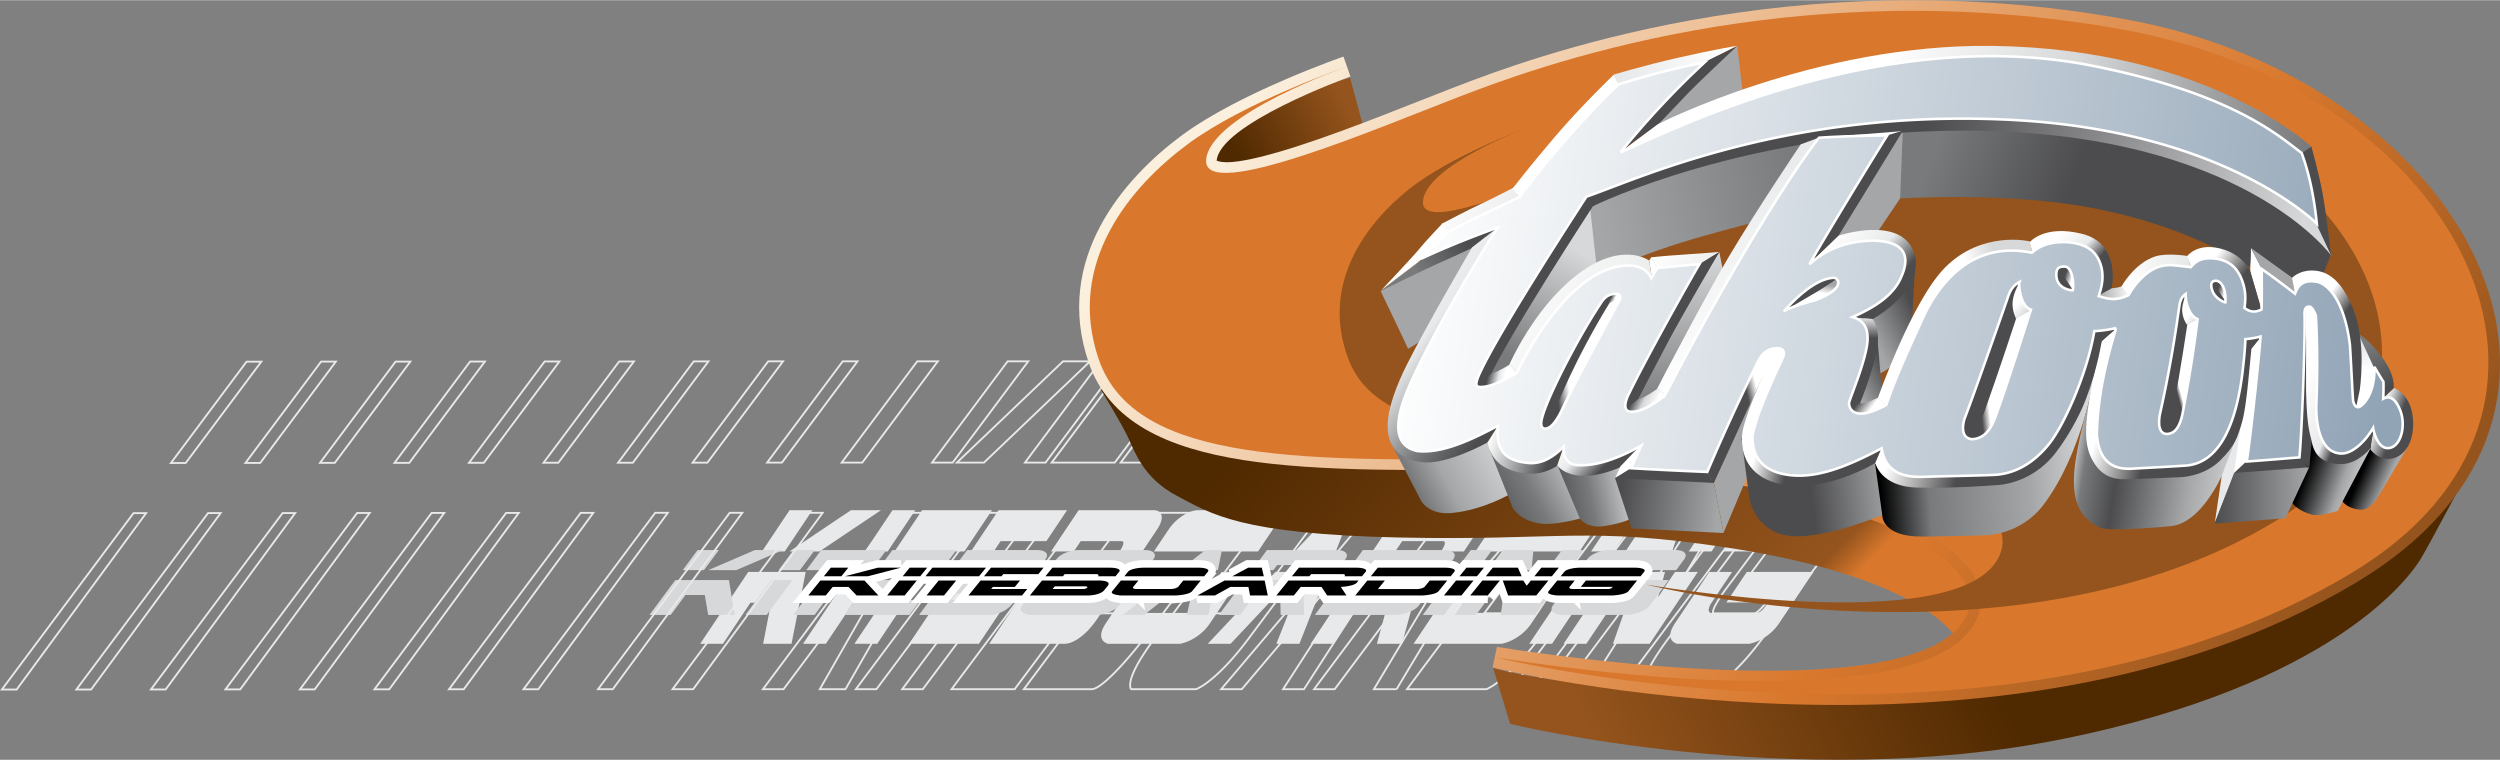 <svg xmlns="http://www.w3.org/2000/svg" width="2500" height="760" viewBox="0 0 609.111 185.059"><rect x="0" y="0" width="609.111" height="185.059" fill="#808080" stroke="none"/><g fill="none" stroke="#e8e9ea" stroke-width=".455" stroke-miterlimit="3.864"><path d="M265.608 87.975l-25.882 24.685h-6.595l25.882-24.685h6.595zm-33.505 24.685h-5.015l18.421-24.685h5.016l-18.422 24.685zm-26.112 55.204h-6.245l14.029-24.563h-4.539l-18.33 24.563h-5.016l32.078-42.984h12.639l-24.616 42.984zM254.735 112.66h-5.015l18.422-24.685h5.015l-18.422 24.685zm-41.196 55.204h-5.016l32.078-42.984h5.016l-32.078 42.984zM271.612 112.66H256.24l18.421-24.685h15.374l-18.423 24.685zm-46.776 55.204h-5.015l32.078-42.984h5.015l-32.078 42.984zM292.754 106.458h-10.068l-4.627 6.202h-5.016l18.421-24.685h15.084l-13.794 18.483zm-45.549 61.406h-15.359l32.078-42.984h11.31l-13.747 18.421h-6.295l-4.536 6.079H261l-13.795 18.484zM310.76 112.66h-5.017l.721-.982c1.087-1.514 1.844-2.639 2.27-3.377.689-1.229.886-1.843.584-1.843h-9.016l-4.627 6.202h-5.015l18.42-24.685h16.502c.903 0 .998.942.287 2.825-.849 2.21-2.708 5.24-5.579 9.087l-9.53 12.773zm-29.787 39.914c-3.757 5.034-7.027 8.925-9.81 11.665-2.447 2.419-4.179 3.625-5.2 3.625h-16.5l32.076-42.984h16.503c.266 0 .438.184.514.552.161.737-.256 2.069-1.248 3.992-1.387 2.702-3.795 6.345-7.215 10.93l-9.12 12.22zm.065-7.43c.701-.94 1.221-1.76 1.557-2.458.374-.735.394-1.104.06-1.104h-8.563l-5.822 7.798h8.565c.392 0 1.011-.448 1.86-1.351.584-.614 1.365-1.574 2.343-2.885zM336.2 112.66h-22.909l9.531-12.772c2.842-3.807 5.488-6.816 7.94-9.026 2.129-1.924 3.645-2.884 4.55-2.887h15.711c.903 0 .997.942.285 2.825-.845 2.21-2.706 5.24-5.576 9.087L336.2 112.66zm-31.985 42.861c-2.354 3.152-4.634 5.793-6.839 7.922-1.567 1.516-3.045 2.724-4.434 3.623-.208.122-.5.287-.869.491-.371.204-.594.307-.668.307H275.694c-.185 0-.297-.266-.334-.798-.069-.86.241-2.046.929-3.563.99-2.167 2.664-4.829 5.017-7.981l22.867-30.642h5.016l-13.611 18.238a43.791 43.791 0 0 0-1.606 2.271c-.393.614-.796 1.29-1.212 2.026a5.899 5.899 0 0 0-.573 1.475l-.014.49h10.105l.697-.428c.541-.369 1.129-.881 1.76-1.537 1.124-1.145 2.362-2.576 3.722-4.297l13.609-18.238h5.018l-22.869 30.641zM317.698 167.864h-5.079l15.873-24.563h-5.153l-20.787 24.563h-5.016l36.377-42.984h11.5l-27.715 42.984zm51.482-79.889h-3.925l-20.992 24.685h9.041l15.852-24.685h-3.926 3.95zM381.466 112.66h-5.017l.721-.982c1.088-1.514 1.844-2.639 2.271-3.377.688-1.229.885-1.843.583-1.843h-9.015l-4.629 6.202h-5.015l18.422-24.685h16.501c.903 0 .996.942.287 2.825-.849 2.21-2.706 5.24-5.578 9.087l-9.531 12.773zm-41.199 55.204h-5.527l14.732-24.563h-5.958l-18.329 24.563h-5.018l32.078-42.984h20.101l-4.536 6.079c-2.353 3.153-4.633 5.793-6.84 7.921-1.567 1.516-3.044 2.723-4.435 3.623a38.85 38.85 0 0 1-.867.491c-.37.206-.592.306-.668.306l-14.733 24.564zM406.906 112.66h-22.908l18.422-24.685h19.311c.902 0 .996.942.284 2.825-.846 2.21-2.706 5.24-5.577 9.087l-9.532 12.773zm-31.987 42.861c-2.352 3.152-4.633 5.793-6.837 7.922-1.567 1.516-3.046 2.724-4.436 3.623-.209.122-.498.287-.867.491-.371.204-.594.307-.669.307H342.8l32.077-42.984h5.016l-18.283 24.5h11.372l.697-.428c.541-.369 1.128-.881 1.759-1.537 1.124-1.145 2.363-2.576 3.723-4.297l13.61-18.238h5.015l-22.867 30.641zM414.455 112.66h-5.016l18.42-24.685h5.018l-18.422 24.685zm-41.198 55.204h-5.015l32.078-42.984h5.016l-32.079 42.984zM435.933 112.66h-5.015l18.421-24.685h5.017l-18.423 24.685zm-8.663 0h-10.281l18.419-24.685h7.212l-15.35 24.685zm-32.534 55.204h-8.087l27.074-42.984h5.881l-9.033 15.044 11.228-15.044h5.015l-32.078 42.984zm-13.93 0h-5.016l32.079-42.984h5.015l-32.078 42.984zM461.374 112.66h-22.908l9.533-12.772c2.84-3.807 5.485-6.816 7.938-9.026 2.128-1.924 3.644-2.884 4.549-2.887h15.712c.9 0 .996.942.285 2.825-.846 2.21-2.707 5.24-5.577 9.087l-9.532 12.773zm-31.985 42.861c-2.354 3.152-4.634 5.793-6.84 7.922-1.566 1.516-3.043 2.724-4.435 3.623-.208.122-.497.287-.867.491s-.593.307-.668.307h-15.712c-.185 0-.297-.266-.332-.798-.069-.86.238-2.046.928-3.563.991-2.167 2.664-4.829 5.016-7.981l22.867-30.642h5.016l-13.609 18.238a46.06 46.06 0 0 0-1.609 2.271 46.08 46.08 0 0 0-1.21 2.026 6.056 6.056 0 0 0-.573 1.475l-.016.49h10.105c.311 0 .826-.368 1.553-1.104.725-.736 1.484-1.637 2.281-2.701l1.831-2.457h-9.141l13.611-18.238h14.669l-22.865 30.641z"/></g><g fill="#e8e9ea"><path d="M214.641 124.254l-14.999 10.059h-7.307l14.999-10.059h7.307zm-23.445 10.059h-5.555l6.734-10.059h5.557l-6.736 10.059zm1.652 22.495h-6.918l1.938-10.009h-5.028l-6.701 10.009h-5.556l11.727-17.516h14.001l-3.463 17.516zM216.269 134.313h-5.556l6.734-10.059h5.556l-6.734 10.059zm-15.06 22.495h-5.556l11.726-17.516h5.557l-11.727 17.516zM234.966 134.313h-17.03l6.733-10.059h17.029l-6.732 10.059zm-21.242 22.495h-5.556l11.727-17.516h5.555l-11.726 17.516zM254.95 131.785h-11.153l-1.692 2.528h-5.557l6.734-10.059h16.711l-5.043 7.531zm-16.446 25.023h-17.016l11.726-17.516h12.53l-5.026 7.507h-6.973l-1.658 2.476h11.459l-5.042 7.533zM278.329 134.313h-5.554l.254-.4c.366-.617.581-1.075.644-1.376.086-.5-.04-.751-.373-.751h-9.987l-1.692 2.528h-5.556l6.735-10.059h18.278c1 0 1.627.384 1.883 1.151.286.901-.097 2.136-1.146 3.703l-3.486 5.204zm-10.889 16.263c-1.374 2.053-2.84 3.639-4.404 4.755-1.373.983-2.623 1.477-3.752 1.477h-18.281l11.726-17.516h18.279c.298 0 .59.075.879.225.585.301.861.843.827 1.627-.042 1.101-.689 2.586-1.941 4.453l-3.333 4.979zm-4.04-3.026c.255-.385.377-.718.364-1.002.006-.3-.176-.449-.545-.449h-9.489l-2.128 3.176h9.489c.435 0 .871-.183 1.312-.549.305-.251.638-.644.997-1.176zM306.515 134.313h-25.378l3.485-5.205c1.038-1.55 2.303-2.777 3.795-3.678 1.294-.784 2.44-1.176 3.441-1.176h17.406c1 0 1.626.384 1.881 1.151.287.901-.097 2.136-1.146 3.703l-3.484 5.205zm-11.693 17.464a11.88 11.88 0 0 1-3.19 3.228 12.285 12.285 0 0 1-2.905 1.477c-.164.051-.393.118-.691.201-.296.083-.486.125-.568.125h-17.405c-.204 0-.474-.108-.811-.326-.552-.35-.868-.834-.945-1.452-.102-.882.276-1.965 1.137-3.252l8.358-12.485h5.557l-4.977 7.432a5.417 5.417 0 0 0-.521.926c-.094.25-.167.525-.219.825-.024.201.037.401.181.602l.254.198h11.195l.535-.173a4.043 4.043 0 0 0 1.1-.627 9.914 9.914 0 0 0 1.74-1.751l4.976-7.432h5.557l-8.358 12.484zM316.595 156.808h-5.625l3.978-10.009h-5.708l-9.423 10.009h-5.558l16.492-17.516h12.736l-6.892 17.516zm12.779-32.554h-4.346l-9.582 10.059h10.014l3.888-10.059h-4.349 4.375zM356.658 134.313h-5.557l.255-.4c.365-.617.58-1.075.643-1.376.086-.5-.039-.751-.373-.751h-9.987l-1.691 2.528h-5.557l6.735-10.059h18.279c1.001 0 1.628.384 1.882 1.151.287.901-.096 2.136-1.146 3.703l-3.483 5.204zm-15.06 22.495h-6.126l2.714-10.009h-6.597l-6.701 10.009h-5.556l11.726-17.516h22.268l-1.658 2.478a11.925 11.925 0 0 1-3.191 3.228 12.305 12.305 0 0 1-2.903 1.476c-.165.05-.395.116-.69.199-.297.084-.486.126-.568.126l-2.718 10.009zM384.841 134.313h-25.379l6.735-10.059h21.392c.999 0 1.627.384 1.883 1.151.287.901-.097 2.136-1.146 3.703l-3.485 5.205zm-11.694 17.464a11.872 11.872 0 0 1-3.188 3.228 12.265 12.265 0 0 1-2.905 1.477c-.162.051-.393.118-.688.201-.299.083-.487.125-.571.125H344.403l11.728-17.516h5.556l-6.684 9.982h12.599l.534-.173a4 4 0 0 0 1.1-.627 10.025 10.025 0 0 0 1.742-1.751l4.976-7.432h5.554l-8.361 12.486zM393.202 134.313h-5.556l6.735-10.059h5.555l-6.734 10.059zm-15.059 22.495h-5.557l11.727-17.516h5.558l-11.728 17.516zM416.997 134.313h-5.557l6.733-10.059h5.558l-6.734 10.059zm-9.598 0h-11.392l6.735-10.059h7.986l-3.329 10.059zm-5.461 22.495h-8.959l6.183-17.516h6.515l-1.673 6.131 4.104-6.131h5.557l-11.727 17.516zm-15.433 0h-5.556l11.727-17.516h5.555l-11.726 17.516zM445.181 134.313h-25.377l3.483-5.205c1.038-1.55 2.304-2.777 3.797-3.678 1.291-.784 2.438-1.176 3.438-1.176h17.406c.999 0 1.627.384 1.883 1.151.284.901-.097 2.136-1.146 3.703l-3.484 5.205zm-11.694 17.464a11.915 11.915 0 0 1-3.188 3.228 12.265 12.265 0 0 1-2.905 1.477c-.163.051-.394.118-.69.201-.296.083-.486.125-.569.125H408.73c-.204 0-.475-.108-.81-.326-.554-.35-.869-.834-.946-1.452-.104-.882.277-1.965 1.136-3.252l8.36-12.485h5.555l-4.976 7.432c-.244.367-.419.675-.522.926-.093.25-.167.525-.219.825-.022.201.037.401.182.602l.256.198h11.194c.344 0 .712-.148 1.106-.449a4.504 4.504 0 0 0 1.03-1.102l.67-1h-10.127l4.977-7.432h16.251l-8.36 12.484z"/></g><g fill="#d7d8d9"><path d="M190.723 133.969l-11.33 4.883h-6.813l11.33-4.883h6.813zm-19.205 4.883h-5.182l3.621-4.883h5.182l-3.621 4.883zm7.484 10.92h-6.452l-.839-4.858h-4.69l-3.604 4.858h-5.182l6.306-8.503H177.6l1.402 8.503zM194.9 138.852h-5.181l3.622-4.883h5.182l-3.623 4.883zm-8.099 10.92h-5.182l6.307-8.503h5.182l-6.307 8.503zM212.337 138.852h-15.882l3.621-4.883h15.883l-3.622 4.883zm-13.864 10.92h-5.182l6.307-8.503h5.181l-6.306 8.503zM230.308 137.625h-10.402l-.91 1.228h-5.182l3.622-4.883h15.584l-2.712 3.655zm-8.724 12.147h-15.869l6.306-8.503h11.685l-2.703 3.645H214.5l-.892 1.203h10.688l-2.712 3.655zM252.782 138.852H247.6l.131-.194c.179-.299.258-.522.237-.669-.053-.243-.235-.365-.546-.365h-9.314l-.91 1.228h-5.182l3.621-4.883h17.048c.934 0 1.62.186 2.06.559.505.437.476 1.036-.09 1.797l-1.873 2.527zm-5.855 7.897a7.405 7.405 0 0 1-2.854 2.308c-1.019.477-2.056.716-3.109.716h-17.049l6.306-8.503h17.049c.275 0 .568.037.878.11.625.146 1.026.409 1.202.79.251.534.041 1.255-.632 2.162l-1.791 2.417zm-4.573-1.471c.137-.186.163-.348.076-.486-.074-.146-.284-.218-.628-.218h-8.849l-1.144 1.543h8.848a2.13 2.13 0 0 0 1.08-.269c.22-.12.425-.31.617-.57zM279.067 138.852h-23.668l1.875-2.527c.558-.752 1.414-1.348 2.567-1.785.998-.381 1.964-.571 2.897-.571h16.232c.933 0 1.621.186 2.06.559.504.437.474 1.036-.09 1.797l-1.873 2.527zm-6.29 8.48c-.462.623-1.169 1.146-2.12 1.568-.672.298-1.445.537-2.319.714-.141.024-.337.058-.59.097a3.76 3.76 0 0 1-.5.062H251.016c-.19 0-.472-.052-.84-.158-.61-.169-1.032-.402-1.267-.704-.33-.428-.264-.955.199-1.578l4.497-6.063h5.181l-2.675 3.608c-.132.179-.214.328-.243.45-.022.12-.018.256.014.4.031.097.14.195.328.292l.291.098h10.441l.452-.086c.33-.073.616-.174.86-.304a4.398 4.398 0 0 0 1.162-.85l2.675-3.608h5.183l-4.497 6.062zM294.415 149.772h-5.247l1.066-4.858h-5.326l-6.142 4.858h-5.184l10.751-8.503h11.878l-1.796 8.503zm3.314-15.803h-4.054l-6.277 4.883h9.339l.966-4.883h-4.055 4.081zM325.833 138.852h-5.182l.132-.194c.178-.299.257-.522.235-.669-.053-.243-.235-.365-.546-.365h-9.314l-.909 1.228h-5.183l3.623-4.883h17.047c.933 0 1.618.186 2.061.559.505.437.475 1.036-.089 1.797l-1.875 2.527zm-8.1 10.92h-5.712l-.115-4.858h-6.154l-3.604 4.858h-5.181l6.306-8.503h20.767l-.893 1.203c-.462.624-1.169 1.146-2.12 1.567-.672.3-1.445.538-2.319.716-.139.024-.337.057-.589.097a4.1 4.1 0 0 1-.5.061l.114 4.859zM352.118 138.852h-23.67l3.624-4.883h19.949c.932 0 1.619.186 2.06.559.505.437.476 1.036-.088 1.797l-1.875 2.527zm-6.289 8.48c-.463.623-1.171 1.146-2.122 1.568-.671.298-1.443.537-2.317.714-.14.024-.337.058-.591.097a3.753 3.753 0 0 1-.499.062h-19.95l6.308-8.503h5.182l-3.596 4.848h11.751l.45-.086c.331-.073.619-.174.86-.304a4.366 4.366 0 0 0 1.162-.85l2.676-3.608h5.182l-4.496 6.062zM359.917 138.852h-5.183l3.623-4.883h5.182l-3.622 4.883zm-8.1 10.92h-5.181l6.306-8.503h5.181l-6.306 8.503zM382.107 138.852h-5.182l3.622-4.883h5.182l-3.622 4.883zm-8.95 0h-10.623l3.62-4.883h7.451l-.448 4.883zm.852 10.92h-8.357l1.139-8.503h6.075l.062 2.977 2.206-2.977h5.182l-6.307 8.503zm-14.393 0h-5.183l6.307-8.503h5.182l-6.306 8.503zM408.392 138.852h-23.667l1.875-2.527c.556-.752 1.413-1.348 2.566-1.785 1-.381 1.965-.571 2.897-.571h16.234c.932 0 1.617.186 2.059.559.504.437.475 1.036-.091 1.797l-1.873 2.527zm-6.288 8.48c-.462.623-1.17 1.146-2.121 1.568-.671.298-1.444.537-2.318.714-.14.024-.336.058-.59.097a3.772 3.772 0 0 1-.499.062h-16.232c-.19 0-.471-.052-.842-.158-.607-.169-1.029-.402-1.265-.704-.33-.428-.263-.955.2-1.578l4.495-6.063h5.182l-2.677 3.608c-.13.179-.211.328-.241.45-.02.12-.019.256.013.4.031.097.142.195.33.292l.289.098h10.441c.32 0 .625-.074.914-.22.289-.145.512-.323.668-.534l.36-.486h-9.442l2.675-3.608H406.6l-4.496 6.062z"/></g><path fill="none" stroke="#e8e9ea" stroke-width=".455" stroke-miterlimit="3.864" d="M210.08 112.66h-5.016l18.422-24.685h5.015zM168.884 167.864h-5.017l32.078-42.984h4.49zM190.503 112.66h-3.597l18.422-24.685h3.597zM149.306 167.864h-3.596l32.078-42.984h3.069zM172.346 112.67h-3.596l18.421-24.685h3.597zM131.149 167.875h-3.596l32.077-42.985h3.071zM154.189 112.682h-3.596l18.422-24.686h3.595zM112.992 167.886h-3.596l32.077-42.985h3.07zM136.032 112.692h-3.596l18.421-24.685h3.597zM94.834 167.895h-3.595l32.078-42.983h3.069zM117.875 112.703h-3.596l18.422-24.685h3.595zM76.677 167.908h-3.594l32.077-42.985h3.069zM99.718 112.713h-3.595l18.421-24.685h3.595zM58.521 167.918h-3.597l32.078-42.985h3.071zM81.561 112.724h-3.596l18.421-24.685h3.596zM40.364 167.929h-3.596l32.077-42.985h3.071zM63.404 112.735h-3.596L78.229 88.05h3.597zM22.206 167.938h-3.595l32.077-42.983h3.07zM45.247 112.745H41.65L60.073 88.06h3.595zM4.049 167.95H.454l32.078-42.985h3.069z"/><linearGradient id="a" gradientUnits="userSpaceOnUse" x1="301.541" y1="38.254" x2="327.89" y2="24.829"><stop offset="0" stop-color="#4f2900"/><stop offset="1" stop-color="#95541d"/></linearGradient><path d="M328.925 18.865l3.302 12.174s-34.047 14.031-36.729 8.667c-1.2-2.399 5.139-9.327 12.587-13.206s20.84-7.635 20.84-7.635z" fill="url(#a)"/><linearGradient id="b" gradientUnits="userSpaceOnUse" x1="331.202" y1="78.237" x2="424.863" y2="168.684"><stop offset="0" stop-color="#4f2900"/><stop offset=".938" stop-color="#95541d"/><stop offset="1" stop-color="#d9782d"/></linearGradient><path d="M268.054 94.593s5.159 8.46 6.81 11.968 3.714 9.904 11.968 14.238c8.254 4.333 15.27 9.285 54.269 10.11 38.998.826 45.269-2.822 79.854 2.477 48.49 7.428 55.712 22.078 55.712 22.078s20.221-9.078-2.27-24.967c-22.491-15.888-90.791-22.698-97.807-22.491s-85.013-1.032-93.473-4.54-15.063-8.873-15.063-8.873z" fill="url(#b)"/><linearGradient id="c" gradientUnits="userSpaceOnUse" x1="573.617" y1="112.117" x2="393.225" y2="192.432"><stop offset="0" stop-color="#4f2900"/><stop offset=".511" stop-color="#4f2900"/><stop offset="1" stop-color="#95541d"/></linearGradient><path d="M363.797 162.686l4.127 13.619s68.918 16.92 134.534 3.714c65.617-13.206 84.601-39.205 87.489-44.157 2.889-4.953 11.143-20.634 11.143-20.634s-39.617 48.696-125.868 52.411c-86.251 3.714-111.425-4.953-111.425-4.953z" fill="url(#c)"/><linearGradient id="d" gradientUnits="userSpaceOnUse" x1="551.398" y1="167.829" x2="331.794" y2="-10.003"><stop offset="0" stop-color="#95541d"/><stop offset=".313" stop-color="#d9782d"/><stop offset="1" stop-color="#fbf0de"/></linearGradient><path d="M296.438 39.093c.526.227 1.745.503 3.761.329 3.912-.337 9.59-1.808 16.118-3.918 13.047-4.217 28.6-10.675 38.203-14.364 17.095-6.569 81.91-31.399 163.835-16.404 81.705 14.984 125.968 94.947 55.908 137.023-43.132 25.902-95.884 31.034-137.616 29.778-41.848-1.259-72.987-8.956-72.987-8.956l1.053-5.037c1.624.277 101.781 16.901 114.315-7.31 8.216-15.855-37.326-36.446-106.259-35.908-27.114.221-51.3.617-69.825-2.287-18.591-2.914-32.741-9.322-37.687-23.742-8.637-25.215 8.551-44.908 22.615-55.317 7.148-5.309 17.066-10.125 25.071-13.582 8.068-3.484 14.392-5.671 14.392-5.671l1.694 4.864c-1.269.444-31.87 11.649-32.591 20.502z" fill="url(#d)"/><path d="M328.178 16.16s-33.409 11.714-34.306 22.724c-.858 10.57 42.301-7.938 61.571-15.34 16.981-6.525 81.243-31.139 162.449-16.275 81.776 14.997 121.158 92.576 55.045 132.283-85.021 51.058-208.659 20.529-208.659 20.529s103.376 17.727 117.037-8.662c10.608-20.472-42.683-40.182-108.566-39.667-53.901.438-96.163 1.64-105.056-24.29-8.051-23.506 7.843-42.148 21.714-52.413 13.795-10.246 38.771-18.889 38.771-18.889z" fill="#d9782d"/><path d="M372.09 31.039s-24.991 9.346-25.397 18.083c-.388 8.331 31.696-6.298 46.122-12.19 12.749-5.208 61.36-24.992 122.924-13.003 61.564 11.987 88.587 72.738 38.604 103.013-62.949 38.127-153.198 15.441-153.198 15.441s75.583 13.208 85.742-6.502c7.968-15.457-31.29-30.477-80.053-30.07-39.871.332-71.116 1.25-78.428-18.693-6.705-18.286 4.673-32.916 14.832-41.042 10.159-8.13 28.852-15.037 28.852-15.037z" fill="#95541d"/><g><linearGradient id="e" gradientUnits="userSpaceOnUse" x1="466.222" y1="74.763" x2="455.318" y2="80.56"><stop offset="0" stop-color="#4c4c4e"/><stop offset="1" stop-color="#a4a6a8"/></linearGradient><path d="M466.742 62.642s-.918 15.26-.804 15.374c.115.115-4.589 10.671-4.589 10.671s-1.951 1.835-3.558 2.294c-.493.141-3.9-14.57-3.9-14.57l12.851-13.769z" fill="url(#e)"/><linearGradient id="f" gradientUnits="userSpaceOnUse" x1="458.867" y1="88.502" x2="450.937" y2="92.719"><stop offset="0" stop-color="#4c4c4e"/><stop offset="1" stop-color="#a4a6a8"/></linearGradient><path d="M457.219 79.966l1.262 14.801-1.032 3.901s-8.49 3.327-6.884-.689c1.605-4.016 6.654-18.013 6.654-18.013z" fill="url(#f)"/><linearGradient id="g" gradientUnits="userSpaceOnUse" x1="569.352" y1="111.644" x2="587.598" y2="119.767"><stop offset="0"/><stop offset=".347"/><stop offset=".676" stop-color="#a4a6a8"/><stop offset="1" stop-color="#e8e9ea"/></linearGradient><path d="M586.582 108.879s-7.573 12.851-7.63 12.851c-.059 0-1.727 2.594-3.845 2.409-3.958-.344-4.818-2.753-4.818-2.753l7.171-13.94 9.122 1.433z" fill="url(#g)"/><linearGradient id="h" gradientUnits="userSpaceOnUse" x1="556.737" y1="112.356" x2="577.989" y2="120.091"><stop offset="0"/><stop offset=".25"/><stop offset=".659" stop-color="#a4a6a8"/><stop offset="1" stop-color="#e8e9ea"/></linearGradient><path d="M569.544 124.426s-4.33 1.478-6.426.861c-4.475-1.319-5.22-3.787-5.22-3.787l4.933-16.235 14.686 4.016-7.973 15.145z" fill="url(#h)"/><path d="M423.258 11.126l1.377 11.703s-12.621 5.164-16.981 6.884c-4.359 1.721-6.425 1.951-2.982-1.951 3.441-3.9 18.586-16.636 18.586-16.636z" fill="#a4a6a8"/><linearGradient id="i" gradientUnits="userSpaceOnUse" x1="338.463" y1="122.068" x2="366.571" y2="106.488"><stop offset="0" stop-color="#4c4c4e"/><stop offset=".455" stop-color="#a4a6a8"/><stop offset="1" stop-color="#d7d8d9"/></linearGradient><path d="M338.642 107.388l7.63 14.629s1.881 3.433 7.343 2.926c8.031-.747 14.743-4.876 14.743-4.876l-5.221-12.908-16.637 3.786-7.858-3.557z" fill="url(#i)"/><linearGradient id="j" gradientUnits="userSpaceOnUse" x1="361.68" y1="124.675" x2="385.745" y2="111.336"><stop offset="0" stop-color="#4c4c4e"/><stop offset=".455" stop-color="#787a7c"/><stop offset="1" stop-color="#d7d8d9"/></linearGradient><path d="M362.908 109.453l5.622 14.112s1.504 3.234 6.941 3.958c3.441.459 9.579-1.262 9.579-1.262l-4.761-13.711-10.153 1.262-7.228-4.359z" fill="url(#j)"/><linearGradient id="k" gradientUnits="userSpaceOnUse" x1="378.402" y1="122.144" x2="398.198" y2="117.936"><stop offset="0" stop-color="#4c4c4e"/><stop offset=".455" stop-color="#787a7c"/><stop offset="1" stop-color="#d7d8d9"/></linearGradient><path d="M379.43 113.239l5.507 13.081s1.721 2.523 6.139 1.778c4.417-.746 6.252-1.721 6.252-1.721l-1.835-13.653-16.063.515z" fill="url(#k)"/><linearGradient id="l" gradientUnits="userSpaceOnUse" x1="394.621" y1="121.29" x2="418.704" y2="124.675"><stop offset="0" stop-color="#4c4c4e"/><stop offset="1" stop-color="#a4a6a8"/></linearGradient><path fill="url(#l)" d="M393.484 116.395l4.016 12.276 22.43 1.147-2.352-12.276-14.284-2.008z"/><path fill="#a4a6a8" d="M428.879 91.727l-11.301 25.815 2.352 12.219 5.966-14.17 4.303-23.864z"/><linearGradient id="m" gradientUnits="userSpaceOnUse" x1="368.969" y1="87.491" x2="383.339" y2="60.464"><stop offset="0" stop-color="#787a7c"/><stop offset="1" stop-color="#d7d8d9"/></linearGradient><path d="M388.149 49.906c-.114-.229 3.786 13.539 3.786 13.539L367.038 95.8l-10.899-3.327s32.125-42.337 32.01-42.567z" fill="url(#m)"/><linearGradient id="n" gradientUnits="userSpaceOnUse" x1="438.917" y1="45.072" x2="389.548" y2="54.668"><stop offset="0" stop-color="#787a7c"/><stop offset="1" stop-color="#a4a6a8"/></linearGradient><path d="M428.535 53.808s-11.243 2.868-19.046 5.277c-7.802 2.41-20.308 7.458-20.308 7.458l-2.064-18.701 54.154-15.031-12.736 20.997z" fill="url(#n)"/><linearGradient id="o" gradientUnits="userSpaceOnUse" x1="406.449" y1="61.379" x2="406.449" y2="100.16"><stop offset="0" stop-color="#d7d8d9"/><stop offset="1" stop-color="#787a7c"/></linearGradient><path fill="url(#o)" d="M418.897 61.379l1.033 5.163-15.259 29.372-11.703 4.246z"/><path fill="#a4a6a8" d="M464.103 29.024l-.689 18.587-6.195 9.18-11.129 2.179z"/><path fill="#787a7c" stroke="#000" stroke-width=".13" stroke-miterlimit="3.864" d="M490.263 74.229l-10.671 30.634 4.131-.229 10.096-28.568z"/><linearGradient id="p" gradientUnits="userSpaceOnUse" x1="423.295" y1="119.705" x2="460.102" y2="115.185"><stop offset="0" stop-color="#4c4c4e"/><stop offset=".483" stop-color="#4c4c4e"/><stop offset="1" stop-color="#a4a6a8"/></linearGradient><path d="M424.29 106.7l1.95 14.8s1.492 8.491 10.441 9.063c8.949.574 22.717-5.507 22.717-5.507l-1.835-12.965-33.273-5.391z" fill="url(#p)"/><linearGradient id="q" gradientUnits="userSpaceOnUse" x1="457.806" y1="113.701" x2="509.405" y2="110.093"><stop offset="0"/><stop offset=".227" stop-color="#787a7c"/><stop offset=".705" stop-color="#a4a6a8"/><stop offset="1" stop-color="#d7d8d9"/></linearGradient><path d="M456.874 113.01l1.722 12.391s-.229 5.393 9.867 5.278c10.097-.115 15.719-.344 15.719-.344s8.224-.169 13.653-7.343c9.638-12.736 12.391-31.438 12.391-31.438l-26.388 19.39-26.964 2.066z" fill="url(#q)"/><linearGradient id="r" gradientUnits="userSpaceOnUse" x1="504.454" y1="112.008" x2="546.193" y2="118.619"><stop offset="0" stop-color="#d7d8d9"/><stop offset=".085" stop-color="#787a7c"/><stop offset=".278" stop-color="#4c4c4e"/><stop offset=".693" stop-color="#a4a6a8"/><stop offset="1" stop-color="#d7d8d9"/></linearGradient><path d="M509.079 97.291s-3.213 11.244-3.673 17.44c-.458 6.195.46 11.014 6.196 13.768 2.131 1.023 15.839-.214 17.21-.344 10.9-1.032 17.153-24.209 17.153-24.209l-36.886-6.655z" fill="url(#r)"/><path d="M336.404 70.902s6.654 13.883 6.654 13.998c0 .114 5.277-3.213 5.277-3.213l13.77-24.094-16.752 6.311-8.949 6.998z" fill="#a4a6a8"/><linearGradient id="s" gradientUnits="userSpaceOnUse" x1="472.54" y1="33.523" x2="560.854" y2="65.666"><stop offset="0" stop-color="#787a7c"/><stop offset=".364" stop-color="#4c4c4e"/><stop offset="1" stop-color="#4c4c4e"/></linearGradient><path d="M462.956 48.3s25.663-1.641 46.123 2.18c38.091 7.113 53.007 26.044 53.007 26.044l5.851-14.571s-14.227-25.7-61.382-30.175c-47.156-4.474-42.91-1.147-42.91-1.147l-.689 17.669z" fill="url(#s)"/><path fill="#e8e9ea" d="M544.531 114.902l-4.933 12.621 1.72-11.702 5.68-14.859z"/><linearGradient id="t" gradientUnits="userSpaceOnUse" x1="539.54" y1="120.436" x2="562.602" y2="120.436"><stop offset="0" stop-color="#4c4c4e"/><stop offset="1" stop-color="#a4a6a8"/></linearGradient><path d="M556.808 126.204l-17.268 1.32 4.819-12.391s11.646-1.721 11.703-1.778c.057-.057 6.54.401 6.54.459.001.056-5.794 12.39-5.794 12.39z" fill="url(#t)"/><linearGradient id="u" gradientUnits="userSpaceOnUse" x1="353.822" y1="63.911" x2="335.708" y2="61.365"><stop offset="0" stop-color="#fff"/><stop offset="1" stop-color="#fff"/></linearGradient><path d="M336.519 70.673l10.671-8.146 5.851-5.736-1.606-2.41s-4.359 4.589-5.622 6.196c-1.262 1.606-9.294 10.096-9.294 10.096z" fill="url(#u)"/><linearGradient id="v" gradientUnits="userSpaceOnUse" x1="370.479" y1="55.904" x2="351.846" y2="46.41"><stop offset="0" stop-color="#e8e9ea"/><stop offset="1" stop-color="#fff"/></linearGradient><path d="M369.218 45.431l1.951 2.18-18.243 9.179-1.721-2.295s6.999-3.671 9.522-4.819c2.525-1.147 8.491-4.245 8.491-4.245z" fill="url(#v)"/><path d="M393.197 18.125s-7.917 7.573-14.456 15.26c-6.54 7.687-10.211 12.506-10.211 12.506l2.064 2.409 24.209-27.077-1.606-3.098z" fill="#fff"/><linearGradient id="w" gradientUnits="userSpaceOnUse" x1="395.109" y1="19.989" x2="421.298" y2="12.972"><stop offset="0" stop-color="#e8e9ea"/><stop offset="1" stop-color="#fff"/></linearGradient><path d="M415.111 15.371l-16.636 6.196-4.131-.804-1.147-2.639s6.654-2.065 15.719-4.13 14.227-2.869 14.227-2.869l-8.032 4.246z" fill="url(#w)"/><linearGradient id="x" gradientUnits="userSpaceOnUse" x1="345.293" y1="66.804" x2="356.804" y2="58.441"><stop offset="0" stop-color="#787a7c"/><stop offset="1" stop-color="#4c4c4e"/></linearGradient><path d="M336.519 70.788s11.703-5.737 13.883-6.655c2.181-.918 8.031-3.671 8.031-3.671l7.343-5.737-15.374 5.164-3.212 2.753-10.671 8.146z" fill="url(#x)"/><linearGradient id="y" gradientUnits="userSpaceOnUse" x1="331.846" y1="65.54" x2="376.043" y2="98.846"><stop offset="0" stop-color="#fff"/><stop offset=".398" stop-color="#e8e9ea"/><stop offset=".682" stop-color="#787a7c"/><stop offset=".864" stop-color="#4c4c4e"/><stop offset="1" stop-color="#4c4c4e"/></linearGradient><path d="M358.662 60.232s-10.556 18.013-15.718 28.225c-5.164 10.211-8.902 22.432 3.441 24.094 5.966.803 16.062-4.819 16.062-4.819l2.983-4.704s-17.439-12.851-4.475-33.732 3.901-13.883 3.901-13.883l-6.194 4.819z" fill="url(#y)"/><linearGradient id="z" gradientUnits="userSpaceOnUse" x1="381.026" y1="112.341" x2="362.837" y2="106.78"><stop offset="0" stop-color="#4c4c4e"/><stop offset=".188" stop-color="#4c4c4e"/><stop offset=".398" stop-color="#787a7c"/><stop offset="1" stop-color="#fff"/></linearGradient><path d="M379.372 113.469c-2.107 1.321-4.459 2.034-6.914 1.895-5.926-.463-9.146-3.107-9.966-7.492l-.15.074 3.09-5.033 16.35 3.557-2.41 6.999z" fill="url(#z)"/><path d="M423.143 11.241s-10.096 9.522-11.702 11.243c-1.606 1.722-7.229 7.573-7.229 7.573l-12.735 9.293 14.386-16.481 9.249-7.728 8.031-3.9z" fill="#4c4c4e"/><linearGradient id="A" gradientUnits="userSpaceOnUse" x1="489.348" y1="74.164" x2="463.256" y2="81.646"><stop offset="0" stop-color="#d7d8d9"/><stop offset=".273" stop-color="#fff"/><stop offset="1" stop-color="#fff"/></linearGradient><path d="M457.563 96.832s8.252-23.525 16.292-31.666c9.064-9.179 20.652-6.426 20.652-6.426l1.032 4.131-35.396 36.169-2.58-2.208z" fill="url(#A)"/><path fill="#4c4c4e" d="M489.804 66.198l8.948 9.408-13.538 34.191-11.014-3.672z"/><linearGradient id="B" gradientUnits="userSpaceOnUse" x1="480.836" y1="92.289" x2="494.446" y2="90.858"><stop offset="0" stop-color="#4c4c4e"/><stop offset=".074" stop-color="#4c4c4e"/><stop offset=".222" stop-color="#fff"/><stop offset="1" stop-color="#fff"/></linearGradient><path d="M491.295 77.327s-4.274 13.07-7.803 22.947c-1.721 4.819-2.523 3.327-2.523 3.327l-1.95 3.671s5.048 5.278 9.752-7.113 7.458-25.7 7.458-25.7l-4.934 2.868z" fill="url(#B)"/><linearGradient id="C" gradientUnits="userSpaceOnUse" x1="495.031" y1="76.134" x2="489.958" y2="71.403"><stop offset="0" stop-color="#d7d8d9"/><stop offset=".102" stop-color="#d7d8d9"/><stop offset=".557" stop-color="#fff"/><stop offset="1" stop-color="#fff"/></linearGradient><path d="M492.213 68.493s-1.606 2.523-1.836 4.818.804 4.245.804 4.245l4.818-2.639-3.786-6.424z" fill="url(#C)"/><linearGradient id="D" gradientUnits="userSpaceOnUse" x1="510.936" y1="67.443" x2="500.84" y2="58.029"><stop offset="0" stop-color="#4c4c4e"/><stop offset=".199" stop-color="#4c4c4e"/><stop offset=".534" stop-color="#e8e9ea"/><stop offset="1" stop-color="#fff"/></linearGradient><path d="M494.508 58.97s3.468-4.354 12.735-2.065c9.752 2.409 7.229 13.424 7.229 13.424l-3.558 1.836-5.966-10.326h-9.638l-.802-2.869z" fill="url(#D)"/><linearGradient id="E" gradientUnits="userSpaceOnUse" x1="463.259" y1="73.426" x2="446.24" y2="57.556"><stop offset="0" stop-color="#4c4c4e"/><stop offset=".199" stop-color="#4c4c4e"/><stop offset=".534" stop-color="#e8e9ea"/><stop offset="1" stop-color="#fff"/></linearGradient><path d="M440.238 64.707l7.688-7.343s15.145-5.048 18.357 4.016c3.212 9.065-9.982 16.292-9.982 16.292l-6.195-.458 3.901-12.621-13.769.114z" fill="url(#E)"/><linearGradient id="F" gradientUnits="userSpaceOnUse" x1="397.291" y1="117.74" x2="383.548" y2="104.924"><stop offset="0" stop-color="#4c4c4e"/><stop offset=".398" stop-color="#4c4c4e"/><stop offset=".744" stop-color="#e8e9ea"/><stop offset="1" stop-color="#fff"/></linearGradient><path d="M400.311 108.191l-5.621 5.622s-5.163 2.409-9.523 2.065c-4.359-.344-5.736-2.524-5.736-2.524l1.835-5.392 19.045.229z" fill="url(#F)"/><path fill="#fff" d="M393.542 116.452l1.262-2.869 5.565-5.851-1.664 5.622z"/><path fill="#4c4c4e" d="M415.456 114.271l2.065 3.328-24.094-1.147 5.507-3.385z"/><linearGradient id="G" gradientUnits="userSpaceOnUse" x1="416.897" y1="69.298" x2="406.135" y2="59.262"><stop offset="0" stop-color="#e8e9ea"/><stop offset="1" stop-color="#fff"/></linearGradient><path d="M402.261 62.642s2.983-.344 8.262-.688c5.277-.344 8.433-.631 8.433-.631l-12.793 7.86-3.902-6.541z" fill="url(#G)"/><path fill="#fff" d="M402.318 62.642l1.894 3.098-1.721 1.949-.688-4.244z"/><linearGradient id="H" gradientUnits="userSpaceOnUse" x1="588.379" y1="105.644" x2="576.689" y2="100.921"><stop offset="0" stop-color="#4c4c4e"/><stop offset=".392" stop-color="#4c4c4e"/><stop offset=".75" stop-color="#e8e9ea"/><stop offset="1" stop-color="#fff"/></linearGradient><path d="M578.264 103.888l-.747 5.507s1.492 2.352 4.418 2.352 6.023-2.753 6.023-8.548c0-7.113-4.646-8.719-4.646-8.719s-3.271 2.811-3.213 2.811-1.835 6.597-1.835 6.597z" fill="url(#H)"/><path fill="#4c4c4e" d="M563.348 106.24l-.689 7.573-3.9-2.753 1.032-37.518 3.213.114z"/><linearGradient id="I" gradientUnits="userSpaceOnUse" x1="576.96" y1="97.421" x2="562.069" y2="91.405"><stop offset="0" stop-color="#4c4c4e"/><stop offset=".21" stop-color="#4c4c4e"/><stop offset=".403" stop-color="#e8e9ea"/><stop offset="1" stop-color="#fff"/></linearGradient><path d="M577.46 109.223s-2.983 3.787-6.999 3.787c-5.855 0-6.883-3.671-7.229-5.507-.343-1.835-1.491-3.671-1.377-16.866.115-13.194-.229-14.341-.229-14.341s-.804-4.13 1.951-3.328l7.571 28.569s7.229 1.148 7.458 1.148-1.146 6.538-1.146 6.538z" fill="url(#I)"/><path fill="#4c4c4e" d="M544.303 115.189l9.981-9.637 8.146 8.261z"/><linearGradient id="J" gradientUnits="userSpaceOnUse" x1="403.522" y1="87.066" x2="366.701" y2="66.656"><stop offset="0" stop-color="#d7d8d9"/><stop offset=".114" stop-color="#e8e9ea"/><stop offset="1" stop-color="#fff"/></linearGradient><path d="M370.251 91.325l-2.524-2.524s5.764-13.328 15.947-21.456c11.359-9.063 18.129-3.9 18.129-3.9l.918 5.621-12.851-.115-19.619 22.374z" fill="url(#J)"/><path d="M418.897 61.322s-9.007 15.375-12.391 21.743c-3.385 6.368-7.4 14.169-7.4 14.169l-7.516 6.598 22.373-39.44 4.934-3.07z" fill="#4c4c4e"/><linearGradient id="K" gradientUnits="userSpaceOnUse" x1="395.912" y1="95.425" x2="405.519" y2="99.905"><stop offset="0" stop-color="#4c4c4e"/><stop offset=".233" stop-color="#4c4c4e"/><stop offset=".483" stop-color="#d7d8d9"/><stop offset=".761" stop-color="#fff"/><stop offset="1" stop-color="#fff"/></linearGradient><path d="M399.106 97.233l-3.327 2.582s5.22 2.869 9.984-3.67c-.634-.633-1.658-1.212-1.953-1.494-3.548 2.52-4.704 2.582-4.704 2.582z" fill="url(#K)"/><path d="M551.071 81.572l-2.753 3.557s-2.009 15.891-2.468 19.218-1.548 10.842-1.548 10.842l3.729-3.499 3.04-30.118z" fill="#fff"/><linearGradient id="L" gradientUnits="userSpaceOnUse" x1="553.911" y1="104.443" x2="506.413" y2="90.823"><stop offset="0" stop-color="#4c4c4e"/><stop offset=".568" stop-color="#4c4c4e"/><stop offset=".83" stop-color="#fff"/><stop offset="1" stop-color="#fff"/></linearGradient><path d="M512.062 83.064s-1.032 3.442-2.18 9.522c-2.207 11.698-2.295 16.292.574 20.538 2.867 4.245 7.228 3.557 8.604 3.557s11.933-.459 11.933-.459 5.736 0 9.866-4.016c4.131-4.016 4.36-6.311 5.164-8.605.803-2.294 1.376-6.999 1.721-10.44.344-3.441.803-8.261.803-8.261l3.377-4.162-5.098 1.293-19.849 29.946-10.556-32.929-4.359 4.016z" fill="url(#L)"/><linearGradient id="M" gradientUnits="userSpaceOnUse" x1="518.571" y1="107.143" x2="454.988" y2="88.91"><stop offset="0" stop-color="#4c4c4e"/><stop offset=".568" stop-color="#4c4c4e"/><stop offset=".83" stop-color="#fff"/><stop offset="1" stop-color="#fff"/></linearGradient><path d="M456.874 112.608s1.148 5.909 10.212 6.139c9.063.229 18.931-.574 18.931-.574s8.72.116 14.916-8.031c2.668-3.508 5.506-8.335 7.282-12.943 2.831-7.345 3.847-14.134 3.847-14.134l4.131-3.557-7.458-.458-30.519 33.387-19.275-4.704-2.067 4.875z" fill="url(#M)"/><linearGradient id="N" gradientUnits="userSpaceOnUse" x1="456.609" y1="107.88" x2="425.208" y2="98.876"><stop offset="0" stop-color="#4c4c4e"/><stop offset=".568" stop-color="#4c4c4e"/><stop offset=".83" stop-color="#fff"/><stop offset="1" stop-color="#fff"/></linearGradient><path d="M429.224 92.128l1.792-4.505 3.371-2.724 24.094 24.094-1.606 3.786s-12.391 7.458-22.945 5.164c-10.556-2.295-9.856-11.126-9.18-13.769 1.146-4.473 4.474-12.046 4.474-12.046z" fill="url(#N)"/><linearGradient id="O" gradientUnits="userSpaceOnUse" x1="419.323" y1="101.558" x2="430.469" y2="98.779"><stop offset="0" stop-color="#4c4c4e"/><stop offset=".648" stop-color="#4c4c4e"/><stop offset=".886" stop-color="#fff"/><stop offset="1" stop-color="#fff"/></linearGradient><path d="M428.994 92.702l-11.474 25.012-2.064-3.442 12.276-30.519 6.885 1.147s-3.225 2.893-4.131 4.819c-.907 1.926-1.492 2.983-1.492 2.983z" fill="url(#O)"/><path d="M361.989 84.785c4.704-7.917 23.177-38.895 23.177-38.895l3.055 4.127c-13.058 20.166-19.594 31.171-22.866 37.155a92.154 92.154 0 0 0-2.019 3.871c-1.174 3.781-1.926 6.337-4.826 4.592-1.702-1.024 1.74-7.922 3.479-10.85z" fill="#4c4c4e"/><linearGradient id="P" gradientUnits="userSpaceOnUse" x1="359.755" y1="90.883" x2="369.761" y2="93.193"><stop offset="0" stop-color="#4c4c4e"/><stop offset=".273" stop-color="#4c4c4e"/><stop offset=".534" stop-color="#e8e9ea"/><stop offset=".676" stop-color="#fff"/><stop offset="1" stop-color="#fff"/></linearGradient><path d="M369.619 90.694s-4.188 4.589-8.261 4.417c-4.072-.172 1.894-4.073 1.894-4.073s1.606-.458 4.532-2.237c1.148 1.204 1.835 1.893 1.835 1.893z" fill="url(#P)"/><path d="M548.433 60.347s0 2.639-.114 3.787a11.66 11.66 0 0 0 0 2.18l2.867 9.638-.114-10.556-2.639-5.049z" fill="#fff"/><path fill="#a4a6a8" d="M559.332 72.395l-.918-4.82-9.867-7.113 3.213 6.539z"/><linearGradient id="Q" gradientUnits="userSpaceOnUse" x1="397.073" y1="18.916" x2="553.253" y2="75.76"><stop offset="0" stop-color="#4c4c4e"/><stop offset=".432" stop-color="#4c4c4e"/><stop offset="1" stop-color="#d7d8d9"/></linearGradient><path d="M388.035 50.25c-.23 0 37.747-18.655 91.213-18.473 67.119.23 88.804 30.52 88.804 30.52l-4.819-10.785s-39.238-32.126-87.426-27.307c-48.189 4.818-90.469 22.029-90.469 22.029s2.926 4.016 2.697 4.016z" fill="url(#Q)"/><path fill="#fff" d="M443.106 33.5l20.423-1.607-12.047 3.9z"/><linearGradient id="R" gradientUnits="userSpaceOnUse" x1="423.43" y1="33.499" x2="423.43" y2="98.095"><stop offset="0" stop-color="#e8e9ea"/><stop offset="1" stop-color="#fff"/></linearGradient><path d="M443.106 33.5l-4.359 1.605s-10.326 15.26-17.555 27.422c-5.136 8.642-16.905 30.939-17.439 32.125l4.475 3.443L443.106 33.5z" fill="url(#R)"/><path fill="#4c4c4e" d="M463.645 31.778L448.04 57.249l-8.145 7.802 19.503-32.011z"/><linearGradient id="S" gradientUnits="userSpaceOnUse" x1="453.892" y1="100.16" x2="453.892" y2="77.213"><stop offset="0" stop-color="#4c4c4e"/><stop offset=".778" stop-color="#4c4c4e"/><stop offset="1" stop-color="#e8e9ea"/></linearGradient><path d="M456.186 77.671s1.378 1.375 1.378 4.705c0 5.163-4.389 15.862-4.389 15.862l-2.955 1.922.115-22.947 5.851.458z" fill="url(#S)"/><linearGradient id="T" gradientUnits="userSpaceOnUse" x1="451.137" y1="96.665" x2="458.455" y2="102.179"><stop offset="0" stop-color="#4c4c4e"/><stop offset=".227" stop-color="#4c4c4e"/><stop offset=".602" stop-color="#fff"/><stop offset="1" stop-color="#fff"/></linearGradient><path d="M453.231 98.209s.718.373 4.446-1.434c.691.571 2.181 1.979 2.181 1.979l-5.852 3.586-4.476-2.066 3.701-2.065z" fill="url(#T)"/><path d="M563.118 35.564s1.95 6.769 2.868 12.047c.919 5.278 1.95 14.456 1.95 14.456l-8.834-18.701 1.721-6.311 2.295-1.491z" fill="#4c4c4e"/><linearGradient id="U" gradientUnits="userSpaceOnUse" x1="561.941" y1="37.195" x2="393.62" y2="19.504"><stop offset="0" stop-color="#787a7c"/><stop offset=".341" stop-color="#d7d8d9"/><stop offset=".619" stop-color="#fff"/><stop offset="1" stop-color="#fff"/></linearGradient><path d="M559.791 37.974l3.327-2.294s-25.127-23.865-77.675-24.553c-43.137-.565-81.461 19.045-81.461 19.045l-10.785 8.032 84.216-16.407 82.378 16.177z" fill="url(#U)"/><linearGradient id="V" gradientUnits="userSpaceOnUse" x1="511.202" y1="72.494" x2="519.295" y2="72.07"><stop offset="0" stop-color="#a4a6a8"/><stop offset="1" stop-color="#fff"/></linearGradient><path d="M514.586 70.157l-3.385 1.835 4.59 2.754 3.499-2.237-2.295-2.812s-.573.23-1.319.344c-.746.116-1.09.116-1.09.116z" fill="url(#V)"/><linearGradient id="W" gradientUnits="userSpaceOnUse" x1="533.043" y1="65.286" x2="517.531" y2="68.301"><stop offset="0" stop-color="#e8e9ea"/><stop offset="1" stop-color="#fff"/></linearGradient><path d="M532.886 62.297s-4.93-.792-7.744.114c-5.163 1.664-8.261 7.344-8.261 7.344l2.237 2.696 14.743-7.229-.975-2.925z" fill="url(#W)"/><linearGradient id="X" gradientUnits="userSpaceOnUse" x1="547.432" y1="70.86" x2="538.449" y2="64.092"><stop offset="0" stop-color="#4c4c4e"/><stop offset=".256" stop-color="#4c4c4e"/><stop offset="1" stop-color="#fff"/></linearGradient><path d="M532.828 62.412s2.673-3.774 9.179-1.605c4.819 1.605 6.312 5.392 6.312 5.392l3.097 10.785-5.852-.803-4.474-11.703-6.885 1.377-1.377-3.443z" fill="url(#X)"/><linearGradient id="Y" gradientUnits="userSpaceOnUse" x1="577.058" y1="80.311" x2="577.058" y2="101.996"><stop offset="0" stop-color="#d7d8d9"/><stop offset=".455" stop-color="#fff"/><stop offset="1" stop-color="#fff"/></linearGradient><path fill="url(#Y)" d="M576.312 83.293l-2.524-2.982-.803 21.685 8.146-8.261z"/><linearGradient id="Z" gradientUnits="userSpaceOnUse" x1="581.668" y1="94.415" x2="576.353" y2="83.983"><stop offset="0" stop-color="#4c4c4e"/><stop offset="1" stop-color="#787a7c"/></linearGradient><path d="M574.591 81.229s2.196.934 5.853 5.852c3.327 4.474 2.753 7.458 2.753 7.458l-2.868 2.753-1.836-7.572-3.902-8.491z" fill="url(#Z)"/><linearGradient id="aa" gradientUnits="userSpaceOnUse" x1="574.251" y1="86.404" x2="561.723" y2="76.963"><stop offset="0" stop-color="#4c4c4e"/><stop offset=".534" stop-color="#4c4c4e"/><stop offset=".915" stop-color="#fff"/><stop offset="1" stop-color="#fff"/></linearGradient><path d="M558.414 67.689s1.606-1.835 4.818-1.835c3.213 0 7 1.491 10.212 9.637 3.213 8.146 1.492 19.505 1.492 19.505l-1.148 5.392-8.375-28.798-6.081.804-.918-4.705z" fill="url(#aa)"/><path fill="#4c4c4e" d="M432.666 74.688l15.604-10.096 2.41 4.934-16.523 8.375z"/><linearGradient id="ab" gradientUnits="userSpaceOnUse" x1="442.74" y1="68.958" x2="441.71" y2="74.799"><stop offset="0" stop-color="#a4a6a8"/><stop offset=".369" stop-color="#fff"/><stop offset="1" stop-color="#fff"/></linearGradient><path d="M434.043 76.066s7.572-4.361 9.063-5.278c1.492-.918 4.934-3.213 4.934-3.213l1.721 3.786-15.718 4.705z" fill="url(#ab)"/><path fill="#4c4c4e" d="M390.788 69.755l-18.242 32.699 6.768 4.246 19.735-36.486zM496.229 65.74l7.342-3.673 6.425 7.344L504.03 74zM544.875 71.247l-5.966-5.967-11.014 5.508-6.425 36.256h12.85z"/><linearGradient id="ac" gradientUnits="userSpaceOnUse" x1="377.137" y1="89.275" x2="397.82" y2="87.102"><stop offset="0" stop-color="#4c4c4e"/><stop offset=".074" stop-color="#4c4c4e"/><stop offset=".222" stop-color="#fff"/><stop offset="1" stop-color="#fff"/></linearGradient><path d="M392.222 73.656s-6.769 10.728-11.76 22.488c-2.756 6.492-3.901 6.425-3.901 6.425l-1.491 3.327s5.049 5.278 9.753-7.113 15.029-29.716 15.029-29.716l-7.63 4.589z" fill="url(#ac)"/><linearGradient id="ad" gradientUnits="userSpaceOnUse" x1="391.304" y1="71.228" x2="395.116" y2="73.17"><stop offset="0" stop-color="#4c4c4e"/><stop offset=".375" stop-color="#4c4c4e"/><stop offset=".614" stop-color="#fff"/><stop offset="1" stop-color="#fff"/></linearGradient><path d="M390.673 71.992l1.435 1.779 1.204-.688c1.008-.575 2.468-.402 2.468-.402s-.746-2.352-2.065-2.123c-1.321.23-3.042 1.434-3.042 1.434z" fill="url(#ad)"/><linearGradient id="ae" gradientUnits="userSpaceOnUse" x1="529.122" y1="92.511" x2="534.997" y2="90.936"><stop offset="0" stop-color="#4c4c4e"/><stop offset=".074" stop-color="#4c4c4e"/><stop offset=".222" stop-color="#fff"/><stop offset="1" stop-color="#fff"/></linearGradient><path d="M532.943 78.934s-1.679 11.283-3.344 20.134c-.812 4.319-1.693 3.161-1.693 3.161l-1.161 3.375s4.99 3.798 7.315-7.343 3.128-21.623 3.128-21.623l-4.245 2.296z" fill="url(#ae)"/><linearGradient id="af" gradientUnits="userSpaceOnUse" x1="536.862" y1="77.195" x2="531.829" y2="74.05"><stop offset="0" stop-color="#d7d8d9"/><stop offset=".102" stop-color="#d7d8d9"/><stop offset=".557" stop-color="#fff"/><stop offset="1" stop-color="#fff"/></linearGradient><path d="M533.059 70.444s-1.56 3.42-1.377 5.392c.182 1.972 1.146 3.213 1.146 3.213l5.278-2.754-5.047-5.851z" fill="url(#af)"/><linearGradient id="ag" gradientUnits="userSpaceOnUse" x1="505.336" y1="67.669" x2="502.541" y2="66.761"><stop offset="0" stop-color="#fff"/><stop offset=".136" stop-color="#fff"/><stop offset=".784" stop-color="#4c4c4e"/><stop offset="1" stop-color="#4c4c4e"/></linearGradient><path d="M505.292 70.902l-2.524-3.671-.573-3.786s2.524.344 3.327 2.753c.803 2.409-.23 4.704-.23 4.704z" fill="url(#ag)"/><linearGradient id="ah" gradientUnits="userSpaceOnUse" x1="542.74" y1="70.767" x2="539.946" y2="69.859"><stop offset="0" stop-color="#fff"/><stop offset=".136" stop-color="#fff"/><stop offset=".784" stop-color="#4c4c4e"/><stop offset="1" stop-color="#4c4c4e"/></linearGradient><path d="M542.696 74l-2.524-3.671-.574-3.786s2.524.344 3.327 2.753c.804 2.409-.229 4.704-.229 4.704z" fill="url(#ah)"/><linearGradient id="ai" gradientUnits="userSpaceOnUse" x1="582.667" y1="84.609" x2="342.512" y2="50.858"><stop offset="0" stop-color="#91a4b6"/><stop offset="1" stop-color="#fff"/></linearGradient><path d="M584.866 100.104c-1.721-4.59-3.902-3.158-4.214-2.996.096-1.35.082-4.158.054-4.158-.81-1.242-1.471-2.403-2.213-3.631.293 6.539-2.889 9.759-3.955 9.84-.554-.014-.892-.405-1.202-1.458-.107-.446-.526-9.922-.796-13.796-1.327-10.536-5.211-14.646-7.91-15.268-2.821-.553-4.604.27-5.454 2.862-2.646-2.012-5.211-3.982-8.126-6.021.014 3.159.08 6.345-.04 9.868-1.94 1.006-3.203.317-4.159-.364.338-2.336.244-4.131-.337-6.008-1.134-3.577-3.145-5.507-6.642-5.993-2.7-.365-4.697.202-6.102 2.079-1.296-.176-2.564-.311-3.901-.458-3.415-.378-6.236.85-9.098 4.171-.824.931-1.513 1.943-2.16 3.078-1.539.729-2.768.986-3.928.945-.864-.041-1.971-.257-3.348-.716.917-2.619 1.133-4.63.729-6.722-.864-3.929-3.348-5.939-8.126-6.385-3.699-.23-6.588.5-8.883 2.551-17.236-3.528-24.783 11.825-27.038 16.982-1.918 4.319-5.572 11.844-8.45 20.1-7.448 4.136-9.085 1.215-9.059-.472.108-1 4.364-10.766 4.522-15.497.041-3.172-1.147-4.657-3.698-5.441 5.993-2.578 9.867-5.507 11.636-9.206.864-1.903 4.525-9.306-6.75-9.409-6.344.122-11.177 2.039-15.361 5.751 3.618-6.425 16.239-27.133 18.966-31.398-5.669.094-11.069.202-16.617.566-5.313 6.598-19.999 29.085-37.648 62.959-3.496 2.565-5.872 3.793-8.073 3.807-2.502 0-1.187-3.294-.701-4.185 4.158-8.639 14.781-27.605 17.279-31.777-3.646.27-6.886.622-10.246.946-.473.809-.999 1.592-1.485 2.443-1.256-2.417-3.522-3.321-6.804-2.997-14.543 1.331-25.917 26.013-25.972 26.107-3.82 2.241-6.466 3.388-8.706 3.429-.986.041-1.324-.337-1.08-1.255.014-.108-.126-3.659 26.755-45.127 11.946-4.009 48.603-21.53 103.616-18.698 52.159 2.685 74.341 25.299 74.341 25.299-.757-7.425-2.093-12.825-3.687-17.212-5.966-4.548-17.348-14.582-50.998-21.272C457.732 5.615 405.22 32.705 394.853 37.052a206.813 206.813 0 0 1 20.465-21.909c-7.789 1.511-14.62 3.375-20.964 5.358 0 0-11.763 10.877-24.149 27.471-13.513 6.276-17.455 8.558-17.455 8.558-2.375 2.201-4.44 4.32-6.479 6.453 5.104-2.417 11.461-5.008 18.697-7.627-3.416 5.035-20.354 32.815-23.529 43.817-.742 2.781-2.331 9.306 3.86 10.665 4.604.513 10.597-1.229 19.695-6.21-.662 5.684 1.418 8.653 7.64 9.139 2.849.162 5.495-1.134 8.356-4.009-.08 2.862 1.013 4.307 3.267 4.509 4.388.256 9.314-1.242 15.646-4.751-.959 1.903-1.593 3.631-2.483 5.507 5.845.337 11.758.635 18.547.905 3.808-8.964 7.897-17.819 12.284-26.755 1.12-2.281 2.511-3.321 4.697-3.389 1.27-.026 1.756.54 1.688 1.594-.136.904-6.609 13.382-7.654 19.856-.027 3.442 1.045 8.441 8.924 9.449 6.673.854 13.971-1.957 22.529-6.506.81 4.833 3.873 6.992 9.462 6.952 6.143-.176 12.015-.256 17.833-.472 5.115-.23 9.638-2.767 13.472-7.506 3.752-4.656 9.368-17.34 11.068-27.524 1.891-.094 3.645-.378 5.319-.756-.041.027-.041.162-.055.189-1.521 5.07-4.504 15.282-4.643 25.824.472 5.898 3.36 8.477 8.288 8.261 4.819-.256 9.232-.486 13.432-.769 7.599-.58 12.311-8.977 13.917-24.109.365-3.159.485-5.238.554-6.696 1.376-.122 2.592-.338 3.671-.634-.242 4.576-2.443 24.797-3.348 30.453 4.739-.324 8.815-.702 12.838-.999.635-6.587 1.444-29.617 1.242-34.733-.041-1.511.311-2.092 1.309-1.984.582.082 1.391 1.836 1.459 2.254.378 6.723.418 13.756.107 21.72-.072 1.849-.03 11.565 6.008 11.798 2.566.1 5.655-2.551 7.828-6.209.014.108.935 5.391 3.998 4.858 2.812-.49 4.002-5.447 2.672-8.991zm-53.134.798c-.715 3.239-1.891 4.684-3.767 4.779-1.025-.014-1.701-.662-1.89-2.174-.027-.742-.027-1.579.148-2.511 2.173-9.692 3.631-18.358 4.766-26.525.188-1.282.634-2.295 1.538-2.902-.096 1.343.593 5.244 2.903 6.128-.89 7.222-2.077 14.768-3.698 23.205zm-26.713-30.224c-.027.067-3.793-.178-3.996-3.499-.103-1.668.446-2.413 2.146-2.264 1.862.162 2.145 4.628 1.85 5.763zm-18.859 30.899c-1.337 3.658-3.213 5.292-5.711 5.373-3.089-.305-2.105-4.265-1.687-5.278 2.133-5.521 9.071-25.284 10.609-29.752.514-1.444 1.283-2.524 2.633-3.239-.229.553.271 6.068 2.835 6.682-2.591 8.072-5.25 16.67-8.679 26.214zM442.423 73.04c-4.521 1.215-6.897 2.173-7.815 2.753 5.021-5.562 9.018-7.991 12.108-8.167 1.282-.013 3.109 2.532-4.293 5.414zm-61.61 26.242c-1.606 3.456-3.023 5.117-4.441 5.103-.646-.054-1.025-.69-.81-1.932.789-4.538 8.749-20.018 14.296-28.373.985-1.647 1.957-2.39 3.496-2.538 1.147-.094 1.579.296 1.391 1.283-.027.067-9.665 17.615-13.932 26.457zM542.221 73.62c-.067.054-2.674-.823-3.307-3.213-.418-1.471.014-2.173 1.242-2.038 2.144.643 2.106 4.239 2.065 5.251z" fill="url(#ai)" stroke="#fff" stroke-width=".631" stroke-miterlimit="3.864"/></g><g stroke="#fff" stroke-width="3.67" stroke-miterlimit="3.864"><path d="M219.488 138.26l-8.029 2.089h-5.602l8.029-2.089h5.602zm-14.504 2.089h-4.26l1.693-2.089h4.26l-1.693 2.089zm9.026 4.673h-5.303l-1.969-2.08h-3.855l-1.684 2.08h-4.26l2.948-3.638h10.735l3.388 3.638zM224.206 140.349h-4.258l1.692-2.089h4.258l-1.692 2.089zm-3.786 4.673h-4.259l2.948-3.638h4.259l-2.948 3.638zM238.54 140.349h-13.056l1.692-2.089h13.058l-1.694 2.089zm-8.524 4.673h-4.26l2.948-3.638h4.259l-2.947 3.638zM252.99 139.824h-8.551l-.425.525h-4.261l1.693-2.089h12.812l-1.268 1.564zm-3.975 5.198H235.97l2.947-3.638h9.606l-1.262 1.559h-5.347l-.417.515h8.786l-1.268 1.564zM271.788 140.349h-4.26l.057-.083c.068-.128.074-.223.017-.286-.106-.104-.288-.156-.542-.156h-7.658l-.425.525h-4.26l1.694-2.089h14.015c.765 0 1.379.079 1.84.239.53.186.663.443.399.769l-.877 1.081zm-2.736 3.379c-.346.426-.926.755-1.74.988-.711.204-1.501.306-2.366.306H250.93l2.949-3.638h14.015c.227 0 .477.015.749.046.555.062.952.175 1.197.337.347.229.363.538.048.926l-.836 1.035zm-4.146-.629c.064-.08.042-.149-.066-.208-.099-.063-.29-.094-.573-.094h-7.274l-.534.66h7.272c.334 0 .607-.038.817-.114a.778.778 0 0 0 .358-.244zM293.395 140.349h-19.457l.875-1.082c.263-.322.81-.577 1.641-.764a10.176 10.176 0 0 1 2.234-.243h13.344c.766 0 1.38.079 1.839.239.53.186.665.443.399.769l-.875 1.081zm-2.939 3.629c-.215.267-.66.49-1.332.671-.473.128-1.045.23-1.717.307l-.458.041a5.466 5.466 0 0 1-.395.026h-13.345c-.156 0-.399-.022-.731-.067-.545-.073-.954-.174-1.226-.302-.384-.184-.467-.409-.252-.676l2.103-2.594h4.259l-1.25 1.544c-.063.076-.091.14-.081.191a.406.406 0 0 0 .116.172c.05.041.166.083.346.125l.266.042h8.583l.349-.036c.253-.032.462-.074.628-.13.305-.097.549-.219.731-.364l1.251-1.544h4.26l-2.105 2.594zM308.886 145.022h-4.313l-.402-2.08h-4.378l-3.772 2.08h-4.259l6.601-3.638h9.765l.758 3.638zm-1.434-6.762h-3.334l-3.876 2.089h7.679l-.49-2.089h-3.334 3.355zM331.839 140.349h-4.259l.057-.083c.069-.128.074-.223.019-.286-.106-.104-.289-.156-.544-.156h-7.657l-.425.525h-4.26l1.692-2.089h14.015c.768 0 1.38.079 1.841.239.528.186.662.443.398.769l-.877 1.081zm-3.784 4.673h-4.696l-1.372-2.08h-5.059l-1.685 2.08h-4.26l2.948-3.638h17.07l-.417.514c-.217.267-.66.49-1.331.67a11.93 11.93 0 0 1-1.718.307l-.46.042c-.2.018-.33.025-.394.025l1.374 2.08zM353.447 140.349h-19.455l1.691-2.089h16.401c.766 0 1.378.079 1.839.239.53.186.664.443.401.769l-.877 1.081zm-2.939 3.629c-.216.267-.659.49-1.331.671a11.87 11.87 0 0 1-1.719.307l-.458.041a5.3 5.3 0 0 1-.395.026h-16.399l2.946-3.638h4.26l-1.682 2.074h9.66l.349-.036c.254-.032.462-.074.627-.13.306-.097.549-.219.731-.364l1.251-1.544h4.26l-2.1 2.593zM359.858 140.349h-4.26l1.693-2.089h4.26l-1.693 2.089zm-3.785 4.673h-4.26l2.947-3.638h4.259l-2.946 3.638zM378.102 140.349h-4.259l1.691-2.089h4.26l-1.692 2.089zm-7.36 0h-8.733l1.694-2.089h6.122l.917 2.089zm3.573 4.673h-6.868l-1.303-3.638h4.995l.832 1.273 1.031-1.273h4.259l-2.946 3.638zm-11.833 0h-4.259l2.948-3.638h4.26l-2.949 3.638zM399.709 140.349h-19.456l.875-1.082c.261-.322.81-.577 1.643-.764a10.126 10.126 0 0 1 2.23-.243h13.345c.766 0 1.38.079 1.84.239.529.186.664.443.4.769l-.877 1.081zm-2.939 3.629c-.215.267-.658.49-1.331.671a11.82 11.82 0 0 1-1.719.307l-.46.041a5.236 5.236 0 0 1-.395.026h-13.344c-.155 0-.4-.022-.732-.067-.544-.073-.954-.174-1.226-.302-.384-.184-.467-.409-.251-.676l2.101-2.594h4.26l-1.25 1.544c-.061.076-.09.14-.081.191a.426.426 0 0 0 .116.172c.053.041.166.083.347.125l.265.042h8.582c.263 0 .494-.031.693-.093.2-.063.336-.139.409-.229l.17-.208h-7.765l1.25-1.544h12.462l-2.101 2.594z"/></g><g><path d="M219.488 138.26l-8.029 2.089h-5.602l8.029-2.089h5.602zm-14.504 2.089h-4.26l1.693-2.089h4.26l-1.693 2.089zm9.026 4.673h-5.303l-1.969-2.08h-3.855l-1.684 2.08h-4.26l2.948-3.638h10.735l3.388 3.638zM224.206 140.349h-4.258l1.692-2.089h4.258l-1.692 2.089zm-3.786 4.673h-4.259l2.948-3.638h4.259l-2.948 3.638zM238.54 140.349h-13.056l1.692-2.089h13.058l-1.694 2.089zm-8.524 4.673h-4.26l2.948-3.638h4.259l-2.947 3.638zM252.99 139.824h-8.551l-.425.525h-4.261l1.693-2.089h12.812l-1.268 1.564zm-3.975 5.198H235.97l2.947-3.638h9.606l-1.262 1.559h-5.347l-.417.515h8.786l-1.268 1.564zM271.788 140.349h-4.26l.057-.083c.068-.128.074-.223.017-.286-.106-.104-.288-.156-.542-.156h-7.658l-.425.525h-4.26l1.694-2.089h14.015c.765 0 1.379.079 1.84.239.53.186.663.443.399.769l-.877 1.081zm-2.736 3.379c-.346.426-.926.755-1.74.988-.711.204-1.501.306-2.366.306H250.93l2.949-3.638h14.015c.227 0 .477.015.749.046.555.062.952.175 1.197.337.347.229.363.538.048.926l-.836 1.035zm-4.146-.629c.064-.08.042-.149-.066-.208-.099-.063-.29-.094-.573-.094h-7.274l-.534.66h7.272c.334 0 .607-.038.817-.114a.778.778 0 0 0 .358-.244zM293.395 140.349h-19.457l.875-1.082c.263-.322.81-.577 1.641-.764a10.176 10.176 0 0 1 2.234-.243h13.344c.766 0 1.38.079 1.839.239.53.186.665.443.399.769l-.875 1.081zm-2.939 3.629c-.215.267-.66.49-1.332.671-.473.128-1.045.23-1.717.307l-.458.041a5.466 5.466 0 0 1-.395.026h-13.345c-.156 0-.399-.022-.731-.067-.545-.073-.954-.174-1.226-.302-.384-.184-.467-.409-.252-.676l2.103-2.594h4.259l-1.25 1.544c-.063.076-.091.14-.081.191a.406.406 0 0 0 .116.172c.05.041.166.083.346.125l.266.042h8.583l.349-.036c.253-.032.462-.074.628-.13.305-.097.549-.219.731-.364l1.251-1.544h4.26l-2.105 2.594zM308.886 145.022h-4.313l-.402-2.08h-4.378l-3.772 2.08h-4.259l6.601-3.638h9.765l.758 3.638zm-1.434-6.762h-3.334l-3.876 2.089h7.679l-.49-2.089h-3.334 3.355zM331.839 140.349h-4.259l.057-.083c.069-.128.074-.223.019-.286-.106-.104-.289-.156-.544-.156h-7.657l-.425.525h-4.26l1.692-2.089h14.015c.768 0 1.38.079 1.841.239.528.186.662.443.398.769l-.877 1.081zm-3.784 4.673h-4.696l-1.372-2.08h-5.059l-1.685 2.08h-4.26l2.948-3.638h17.07l-.417.514c-.217.267-.66.49-1.331.67a11.93 11.93 0 0 1-1.718.307l-.46.042c-.2.018-.33.025-.394.025l1.374 2.08zM353.447 140.349h-19.455l1.691-2.089h16.401c.766 0 1.378.079 1.839.239.53.186.664.443.401.769l-.877 1.081zm-2.939 3.629c-.216.267-.659.49-1.331.671a11.87 11.87 0 0 1-1.719.307l-.458.041a5.3 5.3 0 0 1-.395.026h-16.399l2.946-3.638h4.26l-1.682 2.074h9.66l.349-.036c.254-.032.462-.074.627-.13.306-.097.549-.219.731-.364l1.251-1.544h4.26l-2.1 2.593zM359.858 140.349h-4.26l1.693-2.089h4.26l-1.693 2.089zm-3.785 4.673h-4.26l2.947-3.638h4.259l-2.946 3.638zM378.102 140.349h-4.259l1.691-2.089h4.26l-1.692 2.089zm-7.36 0h-8.733l1.694-2.089h6.122l.917 2.089zm3.573 4.673h-6.868l-1.303-3.638h4.995l.832 1.273 1.031-1.273h4.259l-2.946 3.638zm-11.833 0h-4.259l2.948-3.638h4.26l-2.949 3.638zM399.709 140.349h-19.456l.875-1.082c.261-.322.81-.577 1.643-.764a10.126 10.126 0 0 1 2.23-.243h13.345c.766 0 1.38.079 1.84.239.529.186.664.443.4.769l-.877 1.081zm-2.939 3.629c-.215.267-.658.49-1.331.671a11.82 11.82 0 0 1-1.719.307l-.46.041a5.236 5.236 0 0 1-.395.026h-13.344c-.155 0-.4-.022-.732-.067-.544-.073-.954-.174-1.226-.302-.384-.184-.467-.409-.251-.676l2.101-2.594h4.26l-1.25 1.544c-.061.076-.09.14-.081.191a.426.426 0 0 0 .116.172c.053.041.166.083.347.125l.265.042h8.582c.263 0 .494-.031.693-.093.2-.063.336-.139.409-.229l.17-.208h-7.765l1.25-1.544h12.462l-2.101 2.594z"/></g></svg>